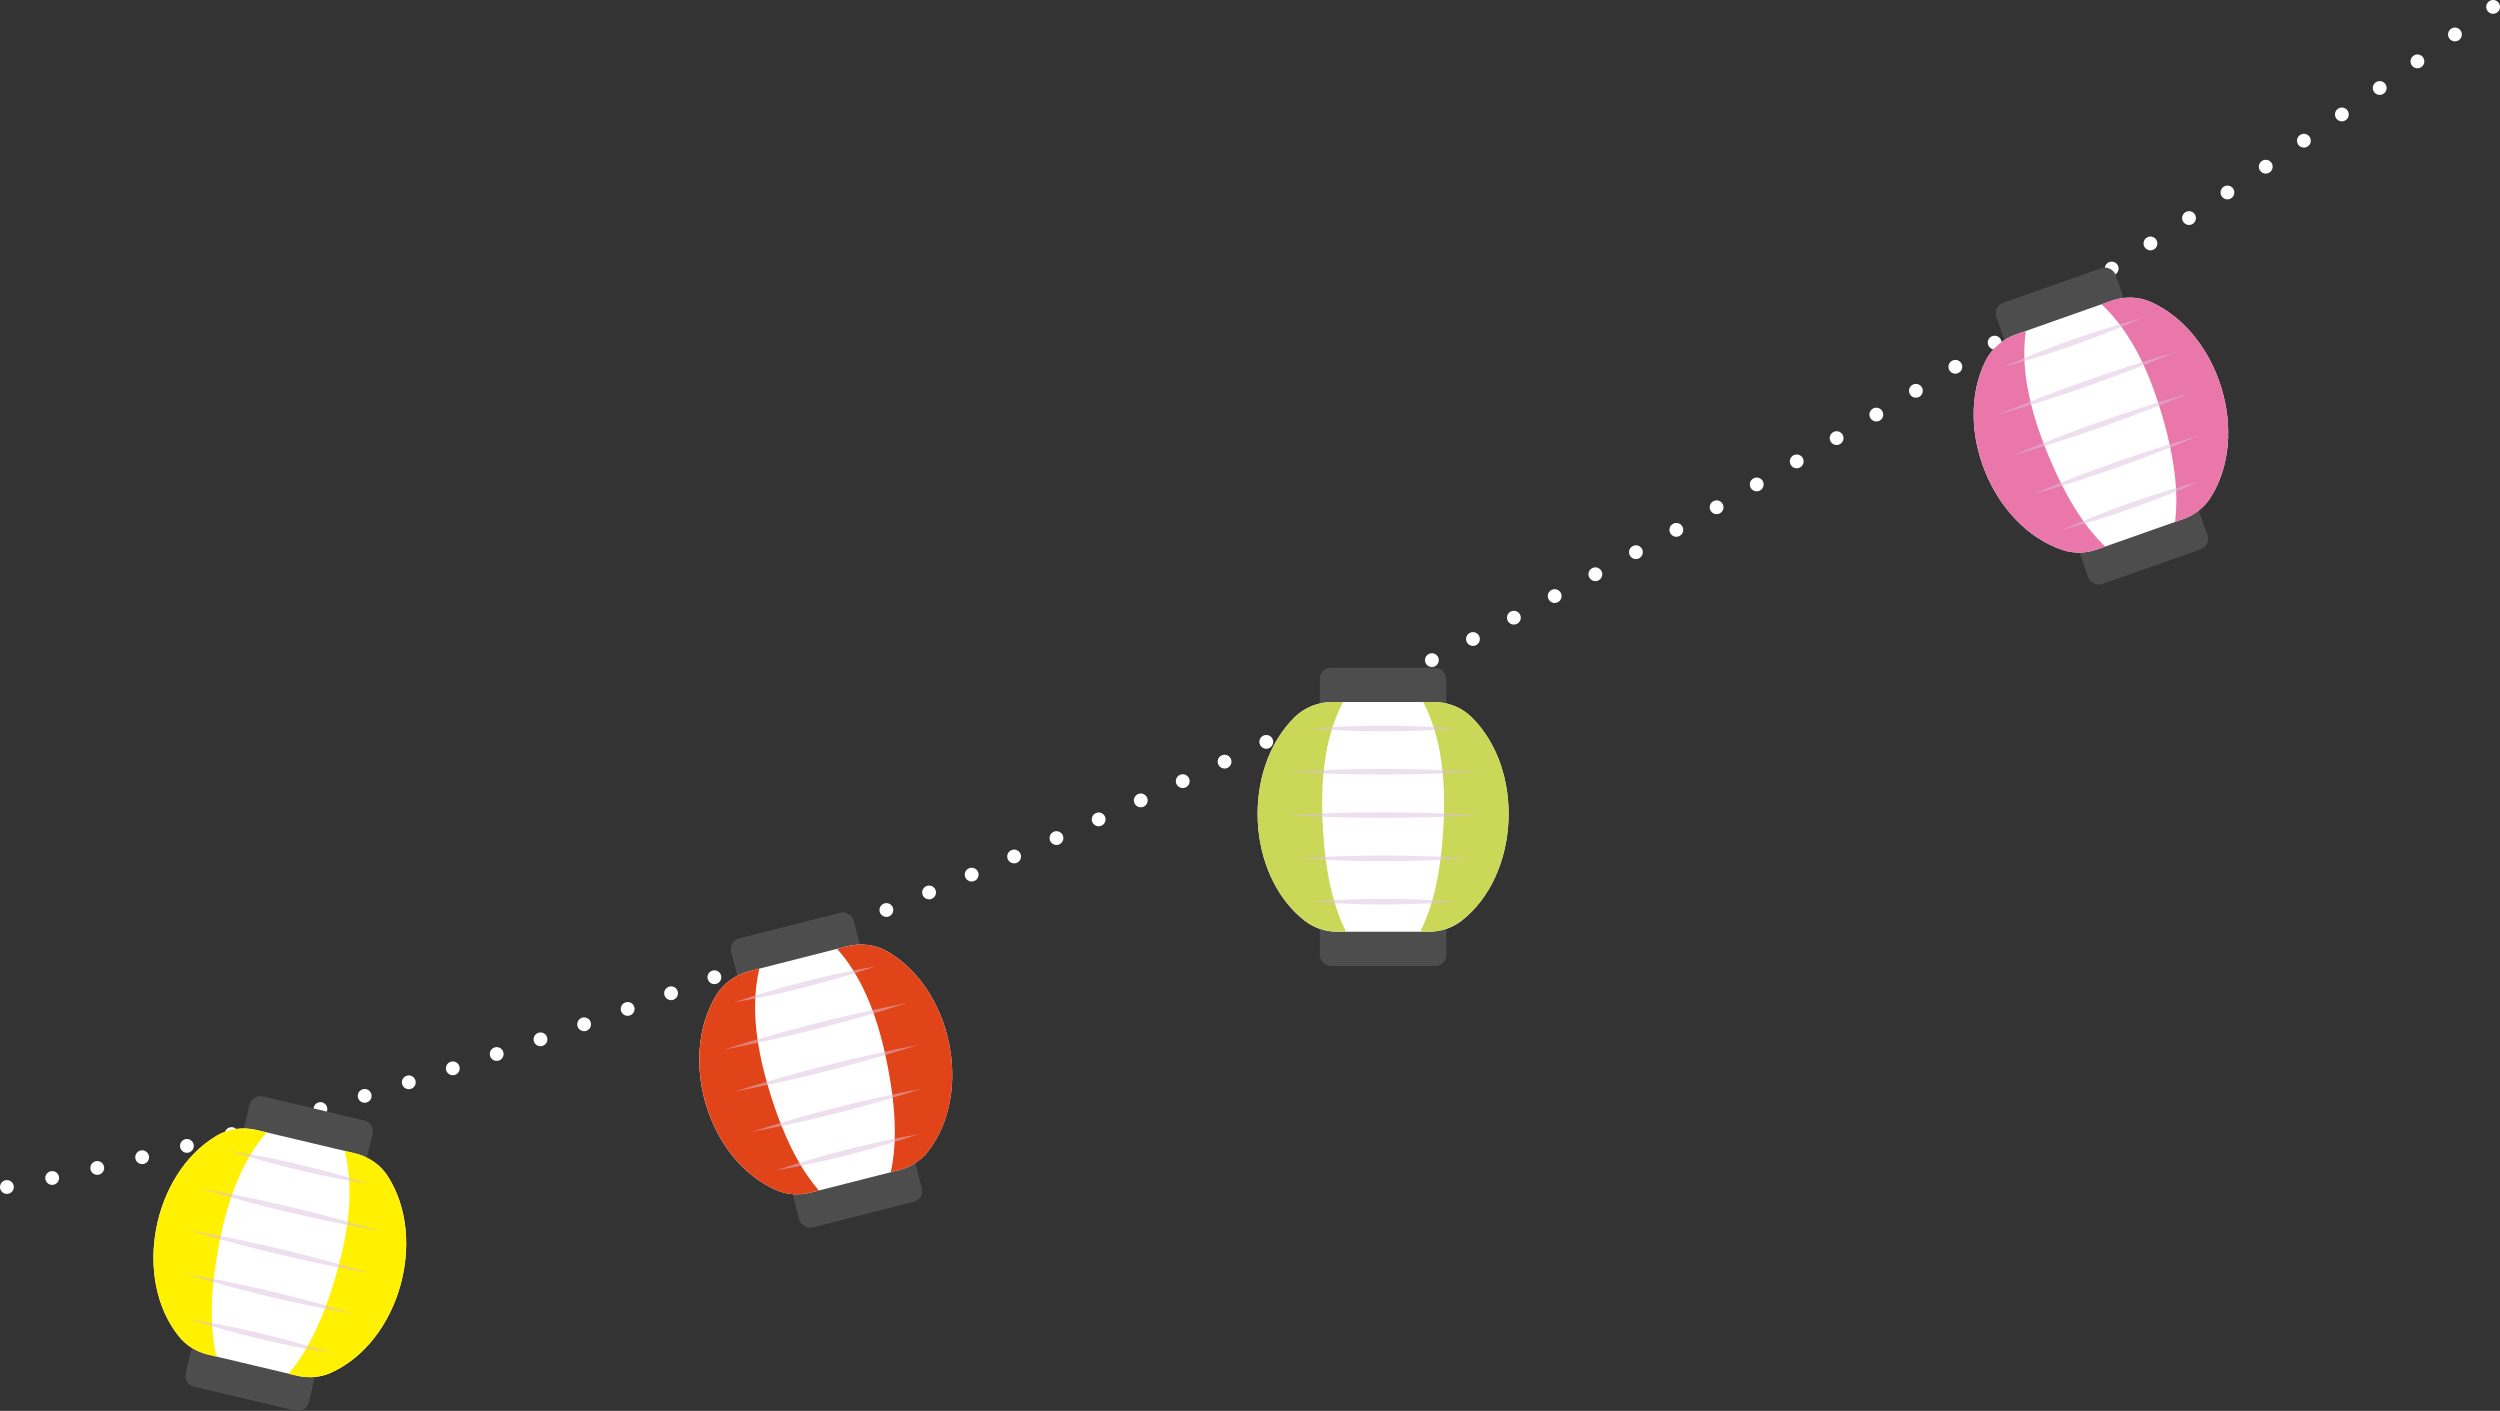 <?xml version="1.0" encoding="UTF-8"?>
<svg xmlns="http://www.w3.org/2000/svg" viewBox="0 0 543.66 306.82">
  <rect x="0" y="0" width="543.66" height="306.82" fill="#333333" stroke="none"/>
  <defs>
    <style>
      .cls-1 {
        fill: #e2441a;
      }

      .cls-2 {
        fill: #e977aa;
      }

      .cls-3 {
        opacity: .5;
      }

      .cls-3, .cls-4 {
        mix-blend-mode: multiply;
      }

      .cls-5 {
        fill: #dbbfdb;
      }

      .cls-6 {
        stroke-dasharray: 0 10.04;
      }

      .cls-6, .cls-7 {
        fill: none;
        stroke: #fff;
        stroke-linecap: round;
        stroke-linejoin: round;
        stroke-width: 3px;
      }

      .cls-8 {
        isolation: isolate;
      }

      .cls-9 {
        fill: #cad757;
      }

      .cls-10 {
        fill: #fff;
      }

      .cls-11 {
        fill: #4e4d4d;
      }

      .cls-12 {
        fill: #fff100;
      }
    </style>
  </defs>
  <g class="cls-8">
    <g id="_レイヤー_2" data-name="レイヤー 2">
      <g id="design">
        <g>
          <g>
            <line class="cls-7" x1="1.5" y1="258.13" x2="1.5" y2="258.13"/>
            <path class="cls-6" d="M11.35,256.17c48.38-10.28,268.96-64.94,526.75-251.72"/>
            <line class="cls-7" x1="542.16" y1="1.5" x2="542.16" y2="1.5"/>
          </g>
          <g>
            <g>
              <rect class="cls-11" x="159.27" y="201.11" width="27.5" height="10.38" rx="2.38" ry="2.38" transform="translate(-45.49 48.98) rotate(-14.26)"/>
              <rect class="cls-11" x="172.69" y="253.91" width="27.5" height="10.38" rx="2.38" ry="2.38" transform="translate(-58.08 53.91) rotate(-14.26)"/>
            </g>
            <path class="cls-10" d="M155.77,216.4c1.58-2.6,4.17-4.44,7.12-5.19l21.39-5.44c2.95-.75,6.1-.37,8.73,1.16,14.05,8.16,18.7,30.7,8.81,43.46-1.58,2.03-3.83,3.44-6.32,4.07l-19.23,4.89c-2.49.63-5.14.48-7.5-.56-14.78-6.49-21.45-28.51-13-42.39Z"/>
            <g>
              <g class="cls-4">
                <path class="cls-1" d="M188.39,216.38c-1.66-3.71-3.79-7.18-6.35-10.03l2.24-.57c2.95-.75,6.1-.37,8.73,1.16,14.05,8.16,18.7,30.7,8.81,43.46-1.58,2.03-3.83,3.44-6.32,4.07l-1.8.46c1.54-6.92.89-14.76-.49-22.15-1.05-5.63-2.51-11.24-4.82-16.39Z"/>
              </g>
              <g class="cls-4">
                <path class="cls-1" d="M155.77,216.4c1.58-2.6,4.17-4.44,7.12-5.19l2.24-.57c-.88,3.73-1.1,7.79-.79,11.85.43,5.63,1.83,11.25,3.59,16.7,2.32,7.15,5.49,14.35,10.15,19.7l-1.8.46c-2.49.63-5.14.48-7.5-.56-14.78-6.49-21.45-28.51-13-42.39Z"/>
              </g>
            </g>
            <g class="cls-3">
              <path class="cls-5" d="M190.5,210.13c-10.51,1.84-20.89,4.47-31,7.88,10.52-1.83,20.89-4.48,31-7.88h0Z"/>
              <path class="cls-5" d="M197.29,218.12c-13.5,2.6-26.84,5.98-39.94,10.15,13.5-2.59,26.84-5.99,39.94-10.15h0Z"/>
              <path class="cls-5" d="M199.6,227.25c-13.5,2.6-26.84,5.98-39.94,10.15,13.5-2.59,26.84-5.99,39.94-10.15h0Z"/>
              <path class="cls-5" d="M200.5,236.74c-12.54,2.36-24.94,5.5-37.08,9.42,12.55-2.35,24.94-5.51,37.08-9.42h0Z"/>
              <path class="cls-5" d="M199.78,246.64c-10.51,1.84-20.89,4.47-31,7.88,10.52-1.83,20.89-4.48,31-7.88h0Z"/>
            </g>
          </g>
          <g>
            <g>
              <rect class="cls-11" x="287.02" y="145.21" width="27.5" height="10.38" rx="2.38" ry="2.38"/>
              <rect class="cls-11" x="287.02" y="199.69" width="27.5" height="10.38" rx="2.38" ry="2.38"/>
            </g>
            <path class="cls-10" d="M281.56,155.94c2.18-2.13,5.13-3.28,8.18-3.28h22.07c3.05,0,6,1.14,8.18,3.28,11.61,11.37,10.56,34.36-2.16,44.29-2.03,1.58-4.56,2.39-7.13,2.39h-19.84c-2.57,0-5.1-.8-7.13-2.39-12.73-9.93-13.77-32.91-2.16-44.29Z"/>
            <g>
              <g class="cls-4">
                <path class="cls-9" d="M313.18,163.95c-.7-4.01-1.91-7.89-3.68-11.29h2.31c3.05,0,6,1.14,8.18,3.28,11.61,11.37,10.56,34.36-2.16,44.29-2.03,1.58-4.56,2.39-7.13,2.39h-1.86c3.2-6.33,4.5-14.09,4.98-21.59.37-5.72.33-11.51-.63-17.07Z"/>
              </g>
              <g class="cls-4">
                <path class="cls-9" d="M281.56,155.94c2.18-2.13,5.13-3.28,8.18-3.28h2.31c-1.77,3.39-2.99,7.28-3.68,11.29-.97,5.56-1,11.35-.63,17.07.48,7.5,1.79,15.26,4.98,21.59h-1.86c-2.57,0-5.1-.8-7.13-2.39-12.73-9.93-13.77-32.92-2.16-44.29Z"/>
              </g>
            </g>
            <g class="cls-3">
              <path class="cls-5" d="M316.77,158.42c-10.64-.81-21.34-.81-31.99,0,10.64.81,21.34.81,31.99,0h0Z"/>
              <path class="cls-5" d="M321.38,167.83c-13.72-.81-27.48-.81-41.2,0,13.72.81,27.48.81,41.2,0h0Z"/>
              <path class="cls-5" d="M321.38,177.25c-13.72-.81-27.48-.81-41.2,0,13.72.81,27.48.81,41.2,0h0Z"/>
              <path class="cls-5" d="M319.9,186.66c-12.74-.81-25.52-.81-38.26,0,12.74.81,25.52.81,38.26,0h0Z"/>
              <path class="cls-5" d="M316.77,196.08c-10.64-.81-21.34-.81-31.99,0,10.64.81,21.34.81,31.99,0h0Z"/>
            </g>
          </g>
          <g>
            <g>
              <rect class="cls-11" x="61.81" y="232.33" width="10.38" height="27.5" rx="2.38" ry="2.38" transform="translate(-187.9 254.42) rotate(-76.64)"/>
              <rect class="cls-11" x="49.22" y="285.33" width="10.38" height="27.5" rx="2.38" ry="2.38" transform="translate(-249.15 282.94) rotate(-76.64)"/>
            </g>
            <path class="cls-10" d="M84.41,255.9c-1.62-2.58-4.24-4.37-7.2-5.08l-21.47-5.1c-2.96-.7-6.1-.27-8.71,1.3-13.92,8.38-18.21,30.99-8.13,43.59,1.61,2.01,3.88,3.38,6.39,3.97l19.3,4.58c2.5.59,5.15.4,7.49-.68,14.68-6.72,21-28.84,12.33-42.59Z"/>
            <g>
              <g class="cls-4">
                <path class="cls-12" d="M51.79,256.39c1.6-3.74,3.68-7.24,6.19-10.13l-2.25-.53c-2.96-.7-6.1-.27-8.71,1.3-13.92,8.38-18.21,30.99-8.13,43.59,1.61,2.01,3.88,3.38,6.39,3.97l1.81.43c-1.65-6.9-1.12-14.75.14-22.16.96-5.65,2.33-11.28,4.56-16.46Z"/>
              </g>
              <g class="cls-4">
                <path class="cls-12" d="M84.41,255.9c-1.62-2.58-4.24-4.37-7.2-5.08l-2.25-.53c.94,3.71,1.22,7.77.97,11.83-.34,5.64-1.65,11.28-3.33,16.76-2.2,7.19-5.26,14.44-9.84,19.85l1.81.43c2.5.59,5.15.4,7.49-.68,14.68-6.72,21-28.84,12.33-42.59Z"/>
              </g>
            </g>
            <g class="cls-3">
              <path class="cls-5" d="M49.58,250.18c10.54,1.67,20.96,4.14,31.12,7.39-10.54-1.67-20.95-4.15-31.12-7.39h0Z"/>
              <path class="cls-5" d="M42.92,258.28c13.54,2.39,26.93,5.56,40.09,9.52-13.54-2.38-26.93-5.56-40.09-9.52h0Z"/>
              <path class="cls-5" d="M40.75,267.44c13.54,2.39,26.93,5.56,40.09,9.52-13.54-2.38-26.93-5.56-40.09-9.52h0Z"/>
              <path class="cls-5" d="M40.01,276.94c12.58,2.16,25.02,5.11,37.23,8.84-12.58-2.15-25.02-5.11-37.23-8.84h0Z"/>
              <path class="cls-5" d="M40.88,286.83c10.54,1.67,20.96,4.14,31.12,7.39-10.54-1.67-20.95-4.15-31.12-7.39h0Z"/>
            </g>
          </g>
          <g>
            <g>
              <rect class="cls-11" x="434.27" y="61.75" width="27.5" height="10.38" rx="2.38" ry="2.38" transform="translate(3.25 152.88) rotate(-19.43)"/>
              <rect class="cls-11" x="452.4" y="113.12" width="27.5" height="10.38" rx="2.38" ry="2.38" transform="translate(-12.81 161.83) rotate(-19.43)"/>
            </g>
            <path class="cls-10" d="M467.98,65.77c-2.76-1.29-5.93-1.38-8.8-.37l-20.81,7.34c-2.87,1.01-5.28,3.08-6.62,5.81-7.16,14.59,1.47,35.91,16.77,41.05,2.44.82,5.09.74,7.52-.12l18.71-6.6c2.43-.86,4.54-2.46,5.93-4.62,8.7-13.6,2.03-35.62-12.7-42.48Z"/>
            <g class="cls-4">
              <g class="cls-4">
                <path class="cls-2" d="M440.83,83.84c-.68-4.01-.83-8.08-.28-11.87l-2.18.77c-2.87,1.01-5.28,3.08-6.62,5.81-7.16,14.59,1.47,35.91,16.77,41.05,2.44.82,5.09.74,7.52-.12l1.76-.62c-5.12-4.9-8.93-11.79-11.88-18.7-2.25-5.27-4.14-10.74-5.08-16.31Z"/>
              </g>
              <g class="cls-4">
                <path class="cls-2" d="M467.98,65.77c-2.76-1.29-5.93-1.38-8.8-.37l-2.18.77c2.8,2.61,5.24,5.87,7.23,9.42,2.76,4.92,4.72,10.37,6.28,15.89,2.04,7.23,3.39,14.99,2.48,22.02l1.76-.62c2.43-.86,4.54-2.46,5.93-4.62,8.7-13.6,2.03-35.62-12.7-42.48Z"/>
              </g>
            </g>
            <g class="cls-3">
              <path class="cls-5" d="M435.6,79.82c9.77-4.3,19.86-7.87,30.17-10.64-9.77,4.31-19.86,7.86-30.17,10.64h0Z"/>
              <path class="cls-5" d="M434.39,90.23c12.67-5.32,25.65-9.91,38.86-13.71-12.67,5.33-25.65,9.9-38.86,13.71h0Z"/>
              <path class="cls-5" d="M437.52,99.11c12.67-5.32,25.65-9.91,38.86-13.71-12.67,5.33-25.65,9.9-38.86,13.71h0Z"/>
              <path class="cls-5" d="M442.04,107.5c11.74-5,23.8-9.26,36.08-12.73-11.74,5-23.8,9.25-36.08,12.73h0Z"/>
              <path class="cls-5" d="M448.14,115.34c9.77-4.3,19.86-7.87,30.17-10.64-9.77,4.31-19.86,7.86-30.17,10.64h0Z"/>
            </g>
          </g>
        </g>
      </g>
    </g>
  </g>
</svg>